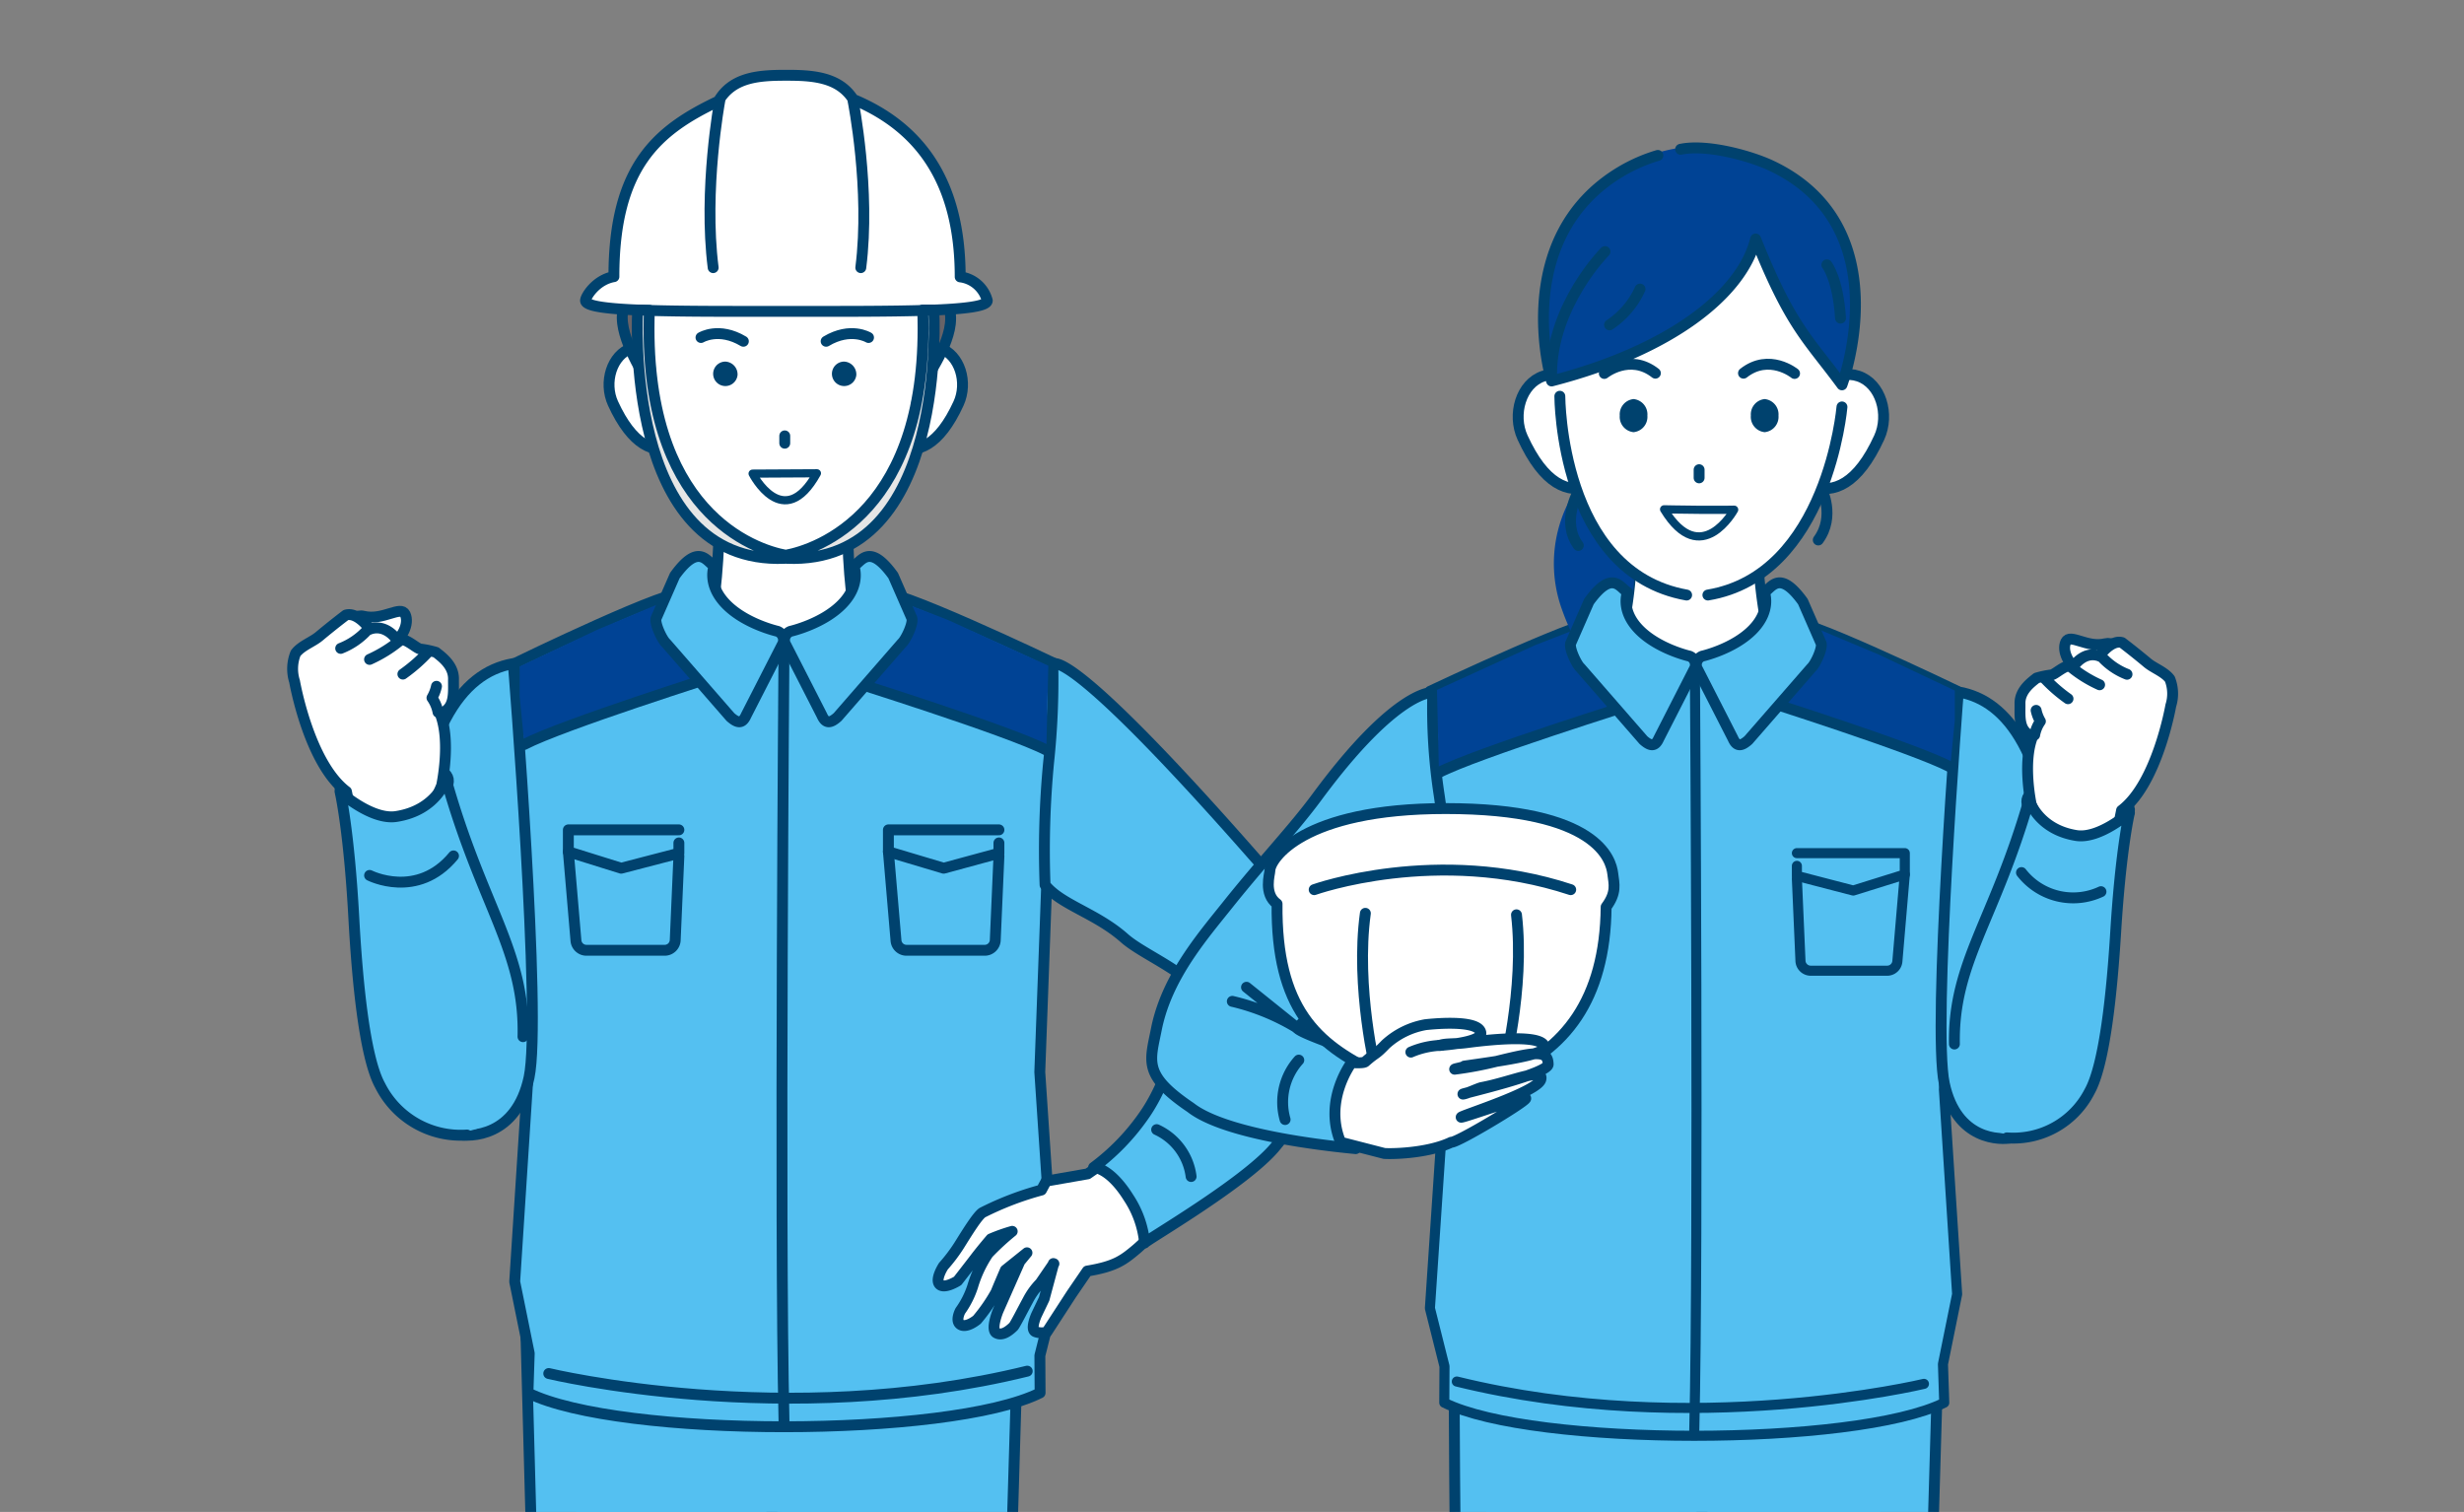 <svg xmlns="http://www.w3.org/2000/svg" xmlns:xlink="http://www.w3.org/1999/xlink" width="383" height="235" viewBox="0 0 383 235">
  <rect x="0" y="0" width="383" height="235" fill="#808080" stroke="none"/>
  <defs>
    <clipPath id="clip-path">
      <rect id="Rectangle_12794" data-name="Rectangle 12794" width="383" height="235" transform="translate(582.505 106.198)" fill="#fff" stroke="#707070" stroke-width="1"/>
    </clipPath>
  </defs>
  <g id="illust" transform="translate(-582.505 -106.198)" clip-path="url(#clip-path)">
    <g id="Group_2744" data-name="Group 2744" transform="translate(627.263 117.133)">
      <path id="Path_7121" data-name="Path 7121" d="M16.5,187.918s2.636,10.451,21.151,2.512l5.31-4.833s-.355,21.083-20.172,15.29c-.006,0-7.024-1.953-7.253-6.946a22.1,22.1,0,0,1,.965-6.022" transform="translate(16.005 191.278)" fill="#00426e" stroke="rgba(0,0,0,0)" stroke-width="2.25"/>
      <path id="Path_7122" data-name="Path 7122" d="M16.5,187.918s2.636,10.451,21.151,2.512l5.31-4.833s-.355,21.083-20.172,15.29c-.006,0-7.024-1.953-7.253-6.946A22.1,22.1,0,0,1,16.5,187.918Z" transform="translate(16.005 191.278)" fill="none" stroke="#00426e" stroke-linecap="round" stroke-linejoin="round" stroke-width="1.55"/>
      <path id="Path_7123" data-name="Path 7123" d="M35.319,179.653l-.25,7.676s-2.394,4.2-5.56,3.905l-.382-6.472s5.156-1.556,6.191-5.109" transform="translate(30.019 185.152)" fill="#00426e" stroke="rgba(0,0,0,0)" stroke-width="2.25"/>
      <path id="Path_7124" data-name="Path 7124" d="M35.319,179.653l-.25,7.676s-2.394,4.2-5.56,3.905l-.382-6.472S34.284,183.207,35.319,179.653Z" transform="translate(30.019 185.152)" fill="none" stroke="#00426e" stroke-linecap="round" stroke-linejoin="round" stroke-width="1.55"/>
      <path id="Path_7125" data-name="Path 7125" d="M19.936,190.43a33.659,33.659,0,0,0,6.256-5.864c2.514-3.241,3.614-5.29,3.807-8.65,0,0-.747,9.079,10.85,6.21,3.659-.906,7-5.921,7.03-5.925.967,2.213,2.187,5.974,1.415,9.684a8.206,8.206,0,0,1-4.343,4.043s-4.534,23.681-20.59,18.693c-4.071-1.265-7.55-3.127-8.7-5.3,0,0-1.856-6.423,4.272-12.886" transform="translate(15.871 181.3)" fill="#4b545c" stroke="rgba(0,0,0,0)" stroke-width="2.25"/>
      <path id="Path_7126" data-name="Path 7126" d="M19.936,190.43a33.659,33.659,0,0,0,6.256-5.864c2.514-3.241,3.614-5.29,3.807-8.65,0,0-.747,9.079,10.85,6.21,3.659-.906,7-5.921,7.03-5.925.967,2.213,2.187,5.974,1.415,9.684a8.206,8.206,0,0,1-4.343,4.043s-4.534,23.681-20.59,18.693c-4.071-1.265-7.55-3.127-8.7-5.3C15.664,203.316,13.808,196.893,19.936,190.43Z" transform="translate(15.871 181.3)" fill="none" stroke="#00426e" stroke-linecap="round" stroke-linejoin="round" stroke-width="1.692"/>
      <path id="Path_7127" data-name="Path 7127" d="M34.615,187.566c-4.4-5.607-14.044-5.136-14.044-5.136l1.972-3.012s10.273-.195,14.474,5.093" transform="translate(21.2 184.909)" fill="none" stroke="#00426e" stroke-linecap="round" stroke-linejoin="round" stroke-width="1.55"/>
      <path id="Path_7128" data-name="Path 7128" d="M76.921,188.208s-1.385,8.031-19.949,1.4l-12.764-5.225S53.575,203.85,71.156,199.7c0,0,6.622-2.51,6.634-7.219a11.2,11.2,0,0,0-.869-4.268" transform="translate(45.561 190.025)" fill="#00426e" stroke="rgba(0,0,0,0)" stroke-width="2.25"/>
      <path id="Path_7129" data-name="Path 7129" d="M76.921,188.208s-1.385,8.031-19.949,1.4l-12.764-5.225S53.575,203.85,71.156,199.7c0,0,6.622-2.51,6.634-7.219A11.2,11.2,0,0,0,76.921,188.208Z" transform="translate(45.561 190.025)" fill="none" stroke="#00426e" stroke-linecap="round" stroke-linejoin="round" stroke-width="1.692"/>
      <path id="Path_7130" data-name="Path 7130" d="M40.7,179.83l.664,7.257S43.9,190.929,47,190.51l.1-6.106s-5.229-1.279-6.4-4.575" transform="translate(41.946 185.334)" fill="#00426e" stroke="rgba(0,0,0,0)" stroke-width="2.25"/>
      <path id="Path_7131" data-name="Path 7131" d="M40.7,179.83l.664,7.257S43.9,190.929,47,190.51l.1-6.106S41.872,183.126,40.7,179.83Z" transform="translate(41.946 185.334)" fill="none" stroke="#00426e" stroke-linecap="round" stroke-linejoin="round" stroke-width="1.692"/>
      <path id="Path_7132" data-name="Path 7132" d="M79.976,193.154s-2.5-3.738-10.464-5.586c-2.331-.54-3.476-2.42-5.054-4.812-2.461-3.734-2.965-3.807-3.292-6.886,0,0-.4,6.486-11.942,4.311a25.663,25.663,0,0,1-7.706-3.409,19.047,19.047,0,0,0-.355,10.143s.678,3.261,5.95,4.427c0,0,13.146,19.288,27.383,13.826,7.373-2.829,8.569-5.026,5.481-12.013" transform="translate(41.889 181.253)" fill="#4b545c" stroke="rgba(0,0,0,0)" stroke-width="2.25"/>
      <path id="Path_7133" data-name="Path 7133" d="M79.976,193.154s-2.5-3.738-10.464-5.586c-2.331-.54-3.476-2.42-5.054-4.812-2.461-3.734-2.965-3.807-3.292-6.886,0,0-.4,6.486-11.942,4.311a25.663,25.663,0,0,1-7.706-3.409,19.047,19.047,0,0,0-.355,10.143s.678,3.261,5.95,4.427c0,0,13.146,19.288,27.383,13.826C81.869,202.339,83.065,200.141,79.976,193.154Z" transform="translate(41.889 181.253)" fill="none" stroke="#00426e" stroke-linecap="round" stroke-linejoin="round" stroke-width="1.692"/>
      <path id="Path_7134" data-name="Path 7134" d="M50.593,189.4a13.473,13.473,0,0,1,12.781-5.986l-3.923-2.961s-8.08-2.171-12.852,5.089" transform="translate(48.025 185.66)" fill="none" stroke="#00426e" stroke-linecap="round" stroke-linejoin="round" stroke-width="1.692"/>
      <path id="Path_7135" data-name="Path 7135" d="M18.139,93.859c.416,15.977,1.352,50.445,2.418,85.333.558,18.347.1,40.468-.065,53.787-.215,17.679-.3,30.331-.3,30.331,0,.3,15.642,9.146,31.639.514,0,0-.642-23.9,1-73.293.447-13.392,2.9-33.8,3.5-43.969,1.371-22.954,1.194-42.233.719-52.7Z" transform="translate(18.694 96.732)" fill="#54c0f1" stroke="rgba(0,0,0,0)" stroke-width="2.25"/>
      <path id="Path_7136" data-name="Path 7136" d="M18.139,93.859c.416,15.977,1.352,50.445,2.418,85.333.558,18.347.1,40.468-.065,53.787-.215,17.679-.3,30.331-.3,30.331,0,.3,15.642,9.146,31.639.514,0,0-.642-23.9,1-73.293.447-13.392,2.9-33.8,3.5-43.969,1.371-22.954,1.194-42.233.719-52.7Z" transform="translate(18.694 96.732)" fill="none" stroke="#00426e" stroke-linecap="round" stroke-linejoin="round" stroke-width="1.692"/>
      <path id="Path_7137" data-name="Path 7137" d="M37,93.859c-.313,10.186-.252,28.784,1.1,51.5.605,10.165,1.8,31.781,2.244,45.173,1.647,49.389,2.561,75,2.561,75,16,9,27.251-1.671,27.257-1.976,0,0,2.254-35.14,3.072-77.853.668-34.941,1.911-74.335,2.479-91.842Z" transform="translate(37.968 96.732)" fill="#54c0f1" stroke="rgba(0,0,0,0)" stroke-width="2.25"/>
      <path id="Path_7138" data-name="Path 7138" d="M37,93.859c-.313,10.186-.252,28.784,1.1,51.5.605,10.165,1.8,31.781,2.244,45.173,1.647,49.389,2.561,75,2.561,75,16,9,27.251-1.671,27.257-1.976,0,0,2.254-35.14,3.072-77.853.668-34.941,1.911-74.335,2.479-91.842Z" transform="translate(37.968 96.732)" fill="none" stroke="#00426e" stroke-linecap="round" stroke-linejoin="round" stroke-width="1.692"/>
      <rect id="Rectangle_12732" data-name="Rectangle 12732" width="58.039" height="30.955" transform="translate(44.771 196.715)" fill="#54c0f1" stroke="rgba(0,0,0,0)" stroke-width="2.25"/>
      <path id="Path_7139" data-name="Path 7139" d="M31.375,62.219C35.633,49.428,34.654,31,34.654,31H54.879s-1.488,17.548,3.064,31.223Z" transform="translate(32.335 31.945)" fill="#fff" stroke="rgba(0,0,0,0)" stroke-width="2.25"/>
      <path id="Path_7140" data-name="Path 7140" d="M31.375,62.219C35.633,49.428,34.654,31,34.654,31H54.879s-1.488,17.548,3.064,31.223Z" transform="translate(32.335 31.945)" fill="none" stroke="#00426e" stroke-linecap="round" stroke-linejoin="round" stroke-width="1.692"/>
      <path id="Path_7141" data-name="Path 7141" d="M19.463,114.5l-2.1-63.509s25.474-12.411,26.52-10.817c5.651,8.62,26.193,8.707,30.221-.041.8-1.732,27.208,10.894,27.208,10.894L98.975,114.5l2.333,34.821-2.321,9.243.035,5.8c-14.125,7.022-65.483,7.022-79.606,0l.2-6.147-2.26-11.134Z" transform="translate(17.89 41.193)" fill="#54c0f1" stroke="rgba(0,0,0,0)" stroke-width="2.25"/>
      <path id="Path_7142" data-name="Path 7142" d="M19.463,114.5l-2.1-63.509s25.474-12.411,26.52-10.817c5.651,8.62,26.193,8.707,30.221-.041.8-1.732,27.208,10.894,27.208,10.894L98.975,114.5l2.333,34.821-2.321,9.243.035,5.8c-14.125,7.022-65.483,7.022-79.606,0l.2-6.147-2.26-11.134Z" transform="translate(17.89 41.193)" fill="none" stroke="#00426e" stroke-linecap="round" stroke-linejoin="round" stroke-width="1.692"/>
      <path id="Path_7143" data-name="Path 7143" d="M19.964,99.936s36.827,8.873,74.377-.37" transform="translate(20.575 102.614)" fill="none" stroke="#00426e" stroke-linecap="round" stroke-linejoin="round" stroke-width="1.692"/>
      <path id="Path_7144" data-name="Path 7144" d="M38.136,164.688c-.723-30.254,0-120.695,0-120.695" transform="translate(38.972 45.34)" fill="none" stroke="#00426e" stroke-linecap="round" stroke-linejoin="round" stroke-width="1.692"/>
      <path id="Path_7145" data-name="Path 7145" d="M38.645,58.134H21.464v3.4l8.21,2.563,8.971-2.331v-1.6" transform="translate(22.121 59.914)" fill="none" stroke="#00426e" stroke-linecap="round" stroke-linejoin="round" stroke-width="1.692"/>
      <path id="Path_7146" data-name="Path 7146" d="M38.645,60.5l-.571,13.083a1.642,1.642,0,0,1-1.639,1.545H24.282a1.641,1.641,0,0,1-1.637-1.513L21.464,59.807" transform="translate(22.121 61.638)" fill="none" stroke="#00426e" stroke-linecap="round" stroke-linejoin="round" stroke-width="1.692"/>
      <path id="Path_7147" data-name="Path 7147" d="M63.144,58.134H45.963v3.4l8.591,2.563,8.589-2.331v-1.6" transform="translate(47.37 59.914)" fill="none" stroke="#00426e" stroke-linecap="round" stroke-linejoin="round" stroke-width="1.692"/>
      <path id="Path_7148" data-name="Path 7148" d="M63.144,60.5l-.571,13.083a1.642,1.642,0,0,1-1.639,1.545H48.781a1.641,1.641,0,0,1-1.637-1.513L45.963,59.807" transform="translate(47.37 61.638)" fill="none" stroke="#00426e" stroke-linecap="round" stroke-linejoin="round" stroke-width="1.692"/>
      <path id="Path_7149" data-name="Path 7149" d="M26.408,45.408c-8.368,1.427-14.226,10.667-16.233,32.164-2.232,23.918-4.614,38.232,7.538,41,1.949.443,9.146.453,11.146-8.839s-2.451-64.32-2.451-64.32" transform="translate(8.62 46.798)" fill="#54c0f1" stroke="rgba(0,0,0,0)" stroke-width="2.25"/>
      <path id="Path_7150" data-name="Path 7150" d="M26.408,45.408c-8.368,1.427-14.226,10.667-16.233,32.164-2.232,23.918-4.614,38.232,7.538,41,1.949.443,9.146.453,11.146-8.839S26.408,45.408,26.408,45.408Z" transform="translate(8.62 46.798)" fill="none" stroke="#00426e" stroke-linecap="round" stroke-linejoin="round" stroke-width="1.692"/>
      <path id="Path_7151" data-name="Path 7151" d="M20.809,55.49c.315,1.687-2.741,6.147-7.393,7.016s-9.093-3.525-9.408-5.213S7.58,54.2,12.232,53.336s8.263.469,8.577,2.154" transform="translate(4.112 54.687)" fill="#a8c4cb" stroke="rgba(0,0,0,0)" stroke-width="2.25"/>
      <path id="Path_7152" data-name="Path 7152" d="M20.809,55.49c.315,1.687-2.741,6.147-7.393,7.016s-9.093-3.525-9.408-5.213S7.58,54.2,12.232,53.336,20.495,53.8,20.809,55.49Z" transform="translate(4.112 54.687)" fill="none" stroke="#00426e" stroke-linecap="round" stroke-linejoin="round" stroke-width="1.692"/>
      <path id="Path_7153" data-name="Path 7153" d="M11.525,46.757c-2.059.991-6.593,1.4-7.282-.039s1.082-5.087,3.3-4.545c3.007.733,5.771-1.744,6.457-.309s-.418,3.9-2.477,4.892" transform="translate(4.218 42.675)" fill="#fff" stroke="rgba(0,0,0,0)" stroke-width="2.25"/>
      <path id="Path_7154" data-name="Path 7154" d="M11.525,46.757c-2.059.991-6.593,1.4-7.282-.039s1.082-5.087,3.3-4.545c3.007.733,5.771-1.744,6.457-.309S13.584,45.768,11.525,46.757Z" transform="translate(4.218 42.675)" fill="none" stroke="#00426e" stroke-linecap="round" stroke-linejoin="round" stroke-width="1.692"/>
      <path id="Path_7155" data-name="Path 7155" d="M25.338,51.68c.035-2.156-1.9-3.5-2.713-4.157a14.848,14.848,0,0,0-2.343-.5c-.735-.028-2.226-1.793-3.889-1.635,0,0-1.62-2.333-4.047-1.47,0,0-1.935-2.737-3.74-2.191,0,0-1.943,1.466-4.155,3.316C3.407,45.92,1.675,46.5.788,47.682A6.469,6.469,0,0,0,.631,52.04S2.849,64.743,8.7,69.155l1.265,4.573s.8.493,6.177-.327S22.7,69.738,22.7,69.738l.39-1.494s1.9-6.839.169-11.182c2.414-.845,2.043-3.3,2.075-5.381" transform="translate(0.378 42.934)" fill="#fff" stroke="rgba(0,0,0,0)" stroke-width="2.25"/>
      <path id="Path_7156" data-name="Path 7156" d="M11.725,47.148a6.145,6.145,0,0,1-.7,1.793,5.726,5.726,0,0,1,.942,2.23" transform="translate(11.363 48.591)" fill="none" stroke="#00426e" stroke-linecap="round" stroke-linejoin="round" stroke-width="1.692"/>
      <path id="Path_7157" data-name="Path 7157" d="M22.727,70.01l.768-1.767S25,61.407,23.271,57.061c2.414-.843,2.043-3.3,2.075-5.381.035-2.157-1.9-3.5-2.713-4.155a14.61,14.61,0,0,0-2.343-.5c-.733-.03-2.226-1.8-3.889-1.637,0,0-1.62-2.333-4.047-1.468,0,0-1.935-2.739-3.738-2.191,0,0-1.945,1.466-4.157,3.314C3.416,45.919,1.684,46.5.8,47.682A6.485,6.485,0,0,0,.64,52.039s2.217,12.7,8.066,17.118l.648,3.221" transform="translate(0.388 42.934)" fill="none" stroke="#00426e" stroke-linecap="round" stroke-linejoin="round" stroke-width="1.692"/>
      <path id="Path_7158" data-name="Path 7158" d="M12.716,44.526A25.152,25.152,0,0,1,8.8,47.948" transform="translate(9.068 45.889)" fill="none" stroke="#00426e" stroke-linecap="round" stroke-linejoin="round" stroke-width="1.692"/>
      <path id="Path_7159" data-name="Path 7159" d="M11.311,43.505a20.855,20.855,0,0,1-5.064,3.214" transform="translate(6.438 44.837)" fill="none" stroke="#00426e" stroke-linecap="round" stroke-linejoin="round" stroke-width="1.692"/>
      <path id="Path_7160" data-name="Path 7160" d="M8.2,42.829A10.961,10.961,0,0,1,4.038,45.7" transform="translate(4.162 44.141)" fill="none" stroke="#00426e" stroke-linecap="round" stroke-linejoin="round" stroke-width="1.692"/>
      <path id="Path_7161" data-name="Path 7161" d="M32.147,95.762C32.47,82.465,25.689,71.6,20.5,54.636c0,0-.727,4.392-7.093,4.859-7,.516-9.231-3.318-9.231-3.318s.686,6.346,1.549,15.686c.814,8.813,1.428,23.4,4.065,28.327,0,0,3.308,11.55,14.872,8.129,4.053-1.2,7.357-7.117,7.489-12.557" transform="translate(4.299 56.309)" fill="#54c0f1" stroke="rgba(0,0,0,0)" stroke-width="2.25"/>
      <path id="Path_7162" data-name="Path 7162" d="M6.249,63.16s7.426,3.789,13.047-3.032" transform="translate(6.44 61.969)" fill="none" stroke="#00426e" stroke-linecap="round" stroke-linejoin="round" stroke-width="1.692"/>
      <path id="Path_7163" data-name="Path 7163" d="M32.417,94.274c.323-13.3-6.392-20.184-11.962-40.017,0,0-1.454,4.835-7.761,5.8C8.872,60.643,4,56.269,4,56.269s1.375,5.907,2.118,19.508c.522,9.544,1.635,21.644,4.09,26.085a14.006,14.006,0,0,0,13.5,7.7" transform="translate(4.119 55.918)" fill="none" stroke="#00426e" stroke-linecap="round" stroke-linejoin="round" stroke-width="1.692"/>
      <path id="Path_7164" data-name="Path 7164" d="M34.336,26.482c1.127,3.389,3.495,9.269.372,10.309s-6.5-.26-9.509-6.821c-1.488-3.243-.219-7.554,2.906-8.6s5.1,1.72,6.232,5.107" transform="translate(25.329 21.8)" fill="#fff" stroke="rgba(0,0,0,0)" stroke-width="2.25"/>
      <path id="Path_7165" data-name="Path 7165" d="M34.336,26.482c1.127,3.389,3.495,9.269.372,10.309s-6.5-.26-9.509-6.821c-1.488-3.243-.219-7.554,2.906-8.6S33.207,23.1,34.336,26.482Z" transform="translate(25.329 21.8)" fill="none" stroke="#00426e" stroke-linecap="round" stroke-linejoin="round" stroke-width="1.692"/>
      <path id="Path_7166" data-name="Path 7166" d="M47.81,26.482c-1.127,3.389-3.495,9.269-.372,10.309s6.5-.26,9.509-6.821c1.488-3.243.217-7.554-2.906-8.6s-5.1,1.72-6.232,5.107" transform="translate(47.29 21.8)" fill="#fff" stroke="rgba(0,0,0,0)" stroke-width="2.25"/>
      <path id="Path_7167" data-name="Path 7167" d="M47.81,26.482c-1.127,3.389-3.495,9.269-.372,10.309s6.5-.26,9.509-6.821c1.488-3.243.217-7.554-2.906-8.6S48.937,23.1,47.81,26.482Z" transform="translate(47.29 21.8)" fill="none" stroke="#00426e" stroke-linecap="round" stroke-linejoin="round" stroke-width="1.692"/>
      <path id="Path_7168" data-name="Path 7168" d="M69.744,32.239C69.438,50.85,65.443,70.8,48.705,70.8c-17.812,0-21.037-22.524-21.037-38.561S37.655,4.9,49.274,4.9s20.735,11.3,20.471,27.336" transform="translate(28.515 5.054)" fill="#fff" stroke="rgba(0,0,0,0)" stroke-width="2.25"/>
      <path id="Path_7169" data-name="Path 7169" d="M47.652,49.325c-17.865-1.229-19.561-23.9-19.561-23.9" transform="translate(28.951 26.202)" fill="none" stroke="#00426e" stroke-linecap="round" stroke-linejoin="round" stroke-width="1.692"/>
      <path id="Path_7170" data-name="Path 7170" d="M57.939,25.307S56.527,48.216,38.662,49.444" transform="translate(39.845 26.082)" fill="none" stroke="#00426e" stroke-linecap="round" stroke-linejoin="round" stroke-width="1.692"/>
      <path id="Path_7171" data-name="Path 7171" d="M45.433,24.36a1.9,1.9,0,1,1-1.9-2.067,1.988,1.988,0,0,1,1.9,2.067" transform="translate(42.916 22.975)" fill="#00426e" stroke="rgba(0,0,0,0)" stroke-width="2.25"/>
      <path id="Path_7172" data-name="Path 7172" d="M36.341,24.36a1.9,1.9,0,1,1-1.9-2.067,1.988,1.988,0,0,1,1.9,2.067" transform="translate(33.546 22.975)" fill="#00426e" stroke="rgba(0,0,0,0)" stroke-width="2.25"/>
      <line id="Line_288" data-name="Line 288" y2="1.141" transform="translate(77.223 56.811)" fill="none" stroke="#00426e" stroke-linecap="round" stroke-linejoin="round" stroke-width="1.692"/>
      <path id="Path_7173" data-name="Path 7173" d="M31.617,20.757s2.774-1.7,6.589.585" transform="translate(32.585 20.767)" fill="none" stroke="#00426e" stroke-linecap="round" stroke-linejoin="round" stroke-width="1.692"/>
      <path id="Path_7174" data-name="Path 7174" d="M47.788,20.757s-2.776-1.7-6.591.585" transform="translate(42.458 20.767)" fill="none" stroke="#00426e" stroke-linecap="round" stroke-linejoin="round" stroke-width="1.692"/>
      <path id="Path_7175" data-name="Path 7175" d="M45.567,30.841c-5.221,9.409-10,.053-10,.053Z" transform="translate(36.657 31.785)" fill="#fff" stroke="rgba(0,0,0,0)" stroke-width="2.25"/>
      <path id="Path_7176" data-name="Path 7176" d="M45.567,30.841c-5.221,9.409-10,.053-10,.053Z" transform="translate(36.657 31.785)" fill="none" stroke="#00426e" stroke-linecap="round" stroke-linejoin="round" stroke-width="1.269"/>
      <path id="Path_7177" data-name="Path 7177" d="M49.477,20.746c0,2.268-1.09,11.349-1.09,11.349s4.181-5.468,4.7-9.8c.27-2.254-.512-5.657-1.614-5.657s-2,1.84-2,4.108" transform="translate(49.868 17.147)" fill="#686367" stroke="rgba(0,0,0,0)" stroke-width="2.25"/>
      <path id="Path_7178" data-name="Path 7178" d="M49.477,20.746c0,2.268-1.09,11.349-1.09,11.349s4.181-5.468,4.7-9.8c.27-2.254-.512-5.657-1.614-5.657S49.477,18.478,49.477,20.746Z" transform="translate(49.868 17.147)" fill="none" stroke="#00426e" stroke-linecap="round" stroke-linejoin="round" stroke-width="1.692"/>
      <path id="Path_7179" data-name="Path 7179" d="M29.252,20.666c0,2.268.983,11.67.983,11.67s-4.073-5.789-4.593-10.12c-.268-2.254.512-5.657,1.614-5.657s2,1.84,2,4.108" transform="translate(26.372 17.065)" fill="#686367" stroke="rgba(0,0,0,0)" stroke-width="2.25"/>
      <path id="Path_7180" data-name="Path 7180" d="M29.252,20.666c0,2.268.983,11.67.983,11.67s-4.073-5.789-4.593-10.12c-.268-2.254.512-5.657,1.614-5.657S29.252,18.4,29.252,20.666Z" transform="translate(26.372 17.065)" fill="none" stroke="#00426e" stroke-linecap="round" stroke-linejoin="round" stroke-width="1.692"/>
      <path id="Path_7181" data-name="Path 7181" d="M81.015,31.711c0-15.244-6.632-23.43-16.643-27.6C62.146.61,57.986.376,54,.376c-4.155,0-8.356.217-10.559,4.019-9.457,4.478-16.253,10.09-16.253,27.28-2.8.483-4.408,3.113-4.408,3.716,0,1.785,13.979,1.683,31.221,1.683s31.221.1,31.221-1.683a4.976,4.976,0,0,0-4.207-3.68" transform="translate(23.478 0.388)" fill="#fff" stroke="rgba(0,0,0,0)" stroke-width="2.25"/>
      <path id="Path_7182" data-name="Path 7182" d="M81.015,31.711c0-15.244-6.632-23.43-16.643-27.6C62.146.61,57.986.376,54,.376c-4.155,0-8.356.217-10.559,4.019-9.457,4.478-16.253,10.09-16.253,27.28-2.8.483-4.408,3.113-4.408,3.716,0,1.785,13.979,1.683,31.221,1.683s31.221.1,31.221-1.683A4.976,4.976,0,0,0,81.015,31.711Z" transform="translate(23.478 0.388)" fill="none" stroke="#00426e" stroke-linecap="round" stroke-linejoin="round" stroke-width="1.692"/>
      <path id="Path_7183" data-name="Path 7183" d="M33.817,2.355S31.254,16.121,32.8,28.237" transform="translate(33.295 2.427)" fill="none" stroke="#00426e" stroke-linecap="round" stroke-linejoin="round" stroke-width="1.692"/>
      <path id="Path_7184" data-name="Path 7184" d="M43.263,2.355S46,16.121,44.455,28.237" transform="translate(44.587 2.427)" fill="none" stroke="#00426e" stroke-linecap="round" stroke-linejoin="round" stroke-width="1.692"/>
      <path id="Path_7185" data-name="Path 7185" d="M72.832,18.343H71.11C72.266,49.772,54.561,55.6,49.82,56.461c-4.743-.861-22.349-6.646-21.2-38.075L26.8,18.343s-2.451,39.681,22.858,38.6l.156-.039.154.039c25.309,1.076,22.858-38.6,22.858-38.6" transform="translate(27.559 18.905)" fill="#e5e6e6" stroke="rgba(0,0,0,0)" stroke-width="2.25"/>
      <path id="Path_7186" data-name="Path 7186" d="M72.832,18.343H71.11C72.266,49.772,54.561,55.6,49.82,56.461c-4.743-.861-22.349-6.646-21.2-38.075L26.8,18.343s-2.451,39.681,22.858,38.6l.156-.039.154.039C75.283,58.024,72.832,18.343,72.832,18.343Z" transform="translate(27.559 18.905)" fill="none" stroke="#00426e" stroke-linecap="round" stroke-linejoin="round" stroke-width="1.692"/>
      <path id="Path_7187" data-name="Path 7187" d="M81.168,83.045l-3.259-.25-4.888,3.389-6.449,1.129L65.829,88.7a47.469,47.469,0,0,0-9.191,3.521c-.78.534-2.325,3.036-3.6,5.079a25.064,25.064,0,0,1-2.443,3.229s-1.348,2.057-.6,2.831,2.808-.536,2.808-.536,1.718-2.2,2.772-3.582,2.4-2.946,2.4-2.946a27.679,27.679,0,0,1,3.308-1.172,39.6,39.6,0,0,0-3.738,3.444,18.6,18.6,0,0,0-2.41,5.121,13.788,13.788,0,0,1-1.923,3.8s-.861,1.606.081,2.146,2.514-.77,2.514-.77a26.458,26.458,0,0,0,2.955-4.262c.567-1.389,1.462-3.458,1.462-3.458l3.353-2.689L62.47,99.8l-3.377,7.647s-1.216,2.926-.274,3.464,2.045-.4,2.652-.983c.248-.236,1.559-2.831,2.246-4.082a10.967,10.967,0,0,1,1.925-2.668l2.081-3.036c.152.049-.152-.043,0,0l-1.476,5.479L65.063,108.1s-1.04,2.268-.167,2.624a2.8,2.8,0,0,0,1.773.047l3.828-5.893,2.451-3.584c4.345-.725,5.582-1.665,7.645-3.4a32.731,32.731,0,0,0,7.1-8.7Z" transform="translate(51.295 85.329)" fill="#fff" stroke="rgba(0,0,0,0)" stroke-width="2.25"/>
      <path id="Path_7188" data-name="Path 7188" d="M81.168,83.045l-3.259-.25-4.888,3.389-6.449,1.129L65.829,88.7a47.469,47.469,0,0,0-9.191,3.521c-.78.534-2.325,3.036-3.6,5.079a25.064,25.064,0,0,1-2.443,3.229s-1.348,2.057-.6,2.831,2.808-.536,2.808-.536,1.718-2.2,2.772-3.582,2.4-2.946,2.4-2.946a27.679,27.679,0,0,1,3.308-1.172,39.6,39.6,0,0,0-3.738,3.444,18.6,18.6,0,0,0-2.41,5.121,13.788,13.788,0,0,1-1.923,3.8s-.861,1.606.081,2.146,2.514-.77,2.514-.77a26.458,26.458,0,0,0,2.955-4.262c.567-1.389,1.462-3.458,1.462-3.458l3.353-2.689L62.47,99.8l-3.377,7.647s-1.216,2.926-.274,3.464,2.045-.4,2.652-.983c.248-.236,1.559-2.831,2.246-4.082a10.967,10.967,0,0,1,1.925-2.668l2.081-3.036c.152.049-.152-.043,0,0l-1.476,5.479L65.063,108.1s-1.04,2.268-.167,2.624a2.8,2.8,0,0,0,1.773.047l3.828-5.893,2.451-3.584c4.345-.725,5.582-1.665,7.645-3.4a32.731,32.731,0,0,0,7.1-8.7Z" transform="translate(51.295 85.329)" fill="none" stroke="#00426e" stroke-linecap="round" stroke-linejoin="round" stroke-width="1.692"/>
      <path id="Path_7189" data-name="Path 7189" d="M104.189,95.438c-1.876-7.633-9.544-15.292-13.625-19.942C61.078,41.92,59.215,45.52,59.215,45.52a120.615,120.615,0,0,1-.656,15.227,143.444,143.444,0,0,0-.552,19.059c2.471,3.1,7.932,4.384,12.33,8.279,2.54,2.248,8,4.467,11.219,7.747-.205.824-1.953,5.844-2.246,6.614-1.984,5.227-3.3,9.564-6.149,13.507a34.661,34.661,0,0,1-7.607,7.763s2.463-.049,5.436,4.713a15.369,15.369,0,0,1,2.49,7.034c.122-.37,15.254-9.113,20.117-14.718a61.077,61.077,0,0,0,8.791-13.95c2.228-5.174,2.965-6.622,1.8-11.357" transform="translate(59.678 46.798)" fill="#54c0f1" stroke="rgba(0,0,0,0)" stroke-width="2.25"/>
      <path id="Path_7190" data-name="Path 7190" d="M104.189,95.438c-1.876-7.633-9.544-15.292-13.625-19.942C61.078,41.92,59.215,45.52,59.215,45.52a120.615,120.615,0,0,1-.656,15.227,143.444,143.444,0,0,0-.552,19.059c2.471,3.1,7.932,4.384,12.33,8.279,2.54,2.248,8,4.467,11.219,7.747-.205.824-1.953,5.844-2.246,6.614-1.984,5.227-3.3,9.564-6.149,13.507a34.661,34.661,0,0,1-7.607,7.763s2.463-.049,5.436,4.713a15.369,15.369,0,0,1,2.49,7.034c.122-.37,15.254-9.113,20.117-14.718a61.077,61.077,0,0,0,8.791-13.95C104.616,101.621,105.353,100.173,104.189,95.438Z" transform="translate(59.678 46.798)" fill="none" stroke="#00426e" stroke-linecap="round" stroke-linejoin="round" stroke-width="1.692"/>
      <path id="Path_7191" data-name="Path 7191" d="M79.471,67.13c-5.791,0-9.918,6.316-9.918,6.316a10.469,10.469,0,0,1,9.083-2.138" transform="translate(71.682 69.185)" fill="none" stroke="#00426e" stroke-linecap="round" stroke-linejoin="round" stroke-width="1.692"/>
      <path id="Path_7192" data-name="Path 7192" d="M66.5,81.081a9.292,9.292,0,0,1,5.355,7.284" transform="translate(68.531 83.563)" fill="none" stroke="#00426e" stroke-linecap="round" stroke-linejoin="round" stroke-width="1.692"/>
      <path id="Path_7193" data-name="Path 7193" d="M39.847,40.737,43.3,44.569l6.1,7.578L18.438,62.477l-.7-7.15V50.661L29.85,44.938Z" transform="translate(18.282 41.984)" fill="#004395" stroke="rgba(0,0,0,0)" stroke-width="2.25"/>
      <path id="Path_7194" data-name="Path 7194" d="M48.878,46.21s-25,7.9-30.794,10.946" transform="translate(18.637 47.625)" fill="none" stroke="#00426e" stroke-linecap="round" stroke-linejoin="round" stroke-width="1.692"/>
      <path id="Path_7195" data-name="Path 7195" d="M50.837,40.564l-2.15,4.662-6.1,7.58L74.006,63.361l.3-12.631-15.55-7.089Z" transform="translate(43.885 41.806)" fill="#004395" stroke="rgba(0,0,0,0)" stroke-width="2.25"/>
      <path id="Path_7196" data-name="Path 7196" d="M42.389,46.532s26.1,8.154,31.891,11.2" transform="translate(43.686 47.957)" fill="none" stroke="#00426e" stroke-linecap="round" stroke-linejoin="round" stroke-width="1.692"/>
      <path id="Path_7197" data-name="Path 7197" d="M31.1,40.189l-2.9,6.616c-.264.8.918,3.328,1.553,3.893l9.986,11.459c1.107.985,1.86,1.09,2.449-.254L47.77,50.986a1.455,1.455,0,0,0-.439-2.014,1.591,1.591,0,0,0-.262-.134s-5.007-1.121-8.021-4.224-1.83-5.923-1.83-5.923c-1.2-.707-2.392-3.661-6.118,1.5" transform="translate(29.031 38.347)" fill="#54c0f1" stroke="rgba(0,0,0,0)" stroke-width="2.25"/>
      <path id="Path_7198" data-name="Path 7198" d="M31.1,40.189l-2.9,6.616c-.264.8.918,3.328,1.553,3.893l9.986,11.459c1.107.985,1.86,1.09,2.449-.254L47.77,50.986a1.455,1.455,0,0,0-.439-2.014,1.59,1.59,0,0,0-.262-.134s-5.007-1.121-8.021-4.224-1.83-5.923-1.83-5.923C36.021,37.984,34.831,35.029,31.1,40.189Z" transform="translate(29.031 38.347)" fill="none" stroke="#00426e" stroke-linecap="round" stroke-linejoin="round" stroke-width="1.692"/>
      <path id="Path_7199" data-name="Path 7199" d="M54.907,40.189,57.8,46.8c.264.8-.918,3.328-1.553,3.893L46.265,62.156c-1.1.985-1.858,1.09-2.447-.254L38.242,50.988a1.461,1.461,0,0,1,.441-2.016,1.377,1.377,0,0,1,.262-.132s5.005-1.123,8.021-4.224,1.819-5.925,1.819-5.925c1.2-.707,2.392-3.661,6.12,1.5" transform="translate(39.175 38.347)" fill="#54c0f1" stroke="rgba(0,0,0,0)" stroke-width="2.25"/>
      <path id="Path_7200" data-name="Path 7200" d="M54.907,40.189,57.8,46.8c.264.8-.918,3.328-1.553,3.893L46.265,62.156c-1.1.985-1.858,1.09-2.447-.254L38.242,50.988a1.461,1.461,0,0,1,.441-2.016,1.376,1.376,0,0,1,.262-.132s5.005-1.123,8.021-4.224,1.819-5.925,1.819-5.925C49.989,37.984,51.179,35.029,54.907,40.189Z" transform="translate(39.175 38.347)" fill="none" stroke="#00426e" stroke-linecap="round" stroke-linejoin="round" stroke-width="1.692"/>
      <rect id="Rectangle_12733" data-name="Rectangle 12733" width="165.179" height="393.872" transform="translate(0 0)" fill="none" stroke="rgba(0,0,0,0)" stroke-width="2.25"/>
    </g>
    <g id="Group_2745" data-name="Group 2745" transform="translate(760.722 128.38)">
      <path id="Path_7201" data-name="Path 7201" d="M37.106,181.326c-.4,6.094,5.325,9.621,12.639,10.078S63.2,189.075,63.6,182.98s-5.207-11.408-12.523-11.865S37.5,175.23,37.106,181.326" transform="translate(17.174 195.525)" fill="#00426e" stroke="rgba(0,0,0,0)" stroke-width="2.25"/>
      <path id="Path_7202" data-name="Path 7202" d="M38.661,176.9l3.947-9.891,15.694.981,3.531,9.752c1.292,1.8,1.041,4.6.9,6.835-.384,5.875-6.073,7.315-13.127,6.876s-12.8-2.595-12.416-8.473c.124-1.909.315-4.6,1.474-6.081" transform="translate(17.765 190.87)" fill="#4b545c" stroke="rgba(0,0,0,0)" stroke-width="2.25"/>
      <path id="Path_7203" data-name="Path 7203" d="M38.661,176.9l3.947-9.891,15.694.981,3.531,9.752c1.292,1.8,1.041,4.6.9,6.835-.384,5.875-6.073,7.315-13.127,6.876s-12.8-2.595-12.416-8.473C37.311,181.074,37.5,178.387,38.661,176.9Z" transform="translate(17.765 190.87)" fill="none" stroke="#00426e" stroke-linecap="round" stroke-linejoin="round" stroke-width="1.692"/>
      <path id="Path_7204" data-name="Path 7204" d="M54.677,174.723s-7.969-3.945-14.974-.094l.1-2.7s1.026-6.349,15.33-1.322" transform="translate(20.053 192.761)" fill="none" stroke="#00426e" stroke-linecap="round" stroke-linejoin="round" stroke-width="1.692"/>
      <path id="Path_7205" data-name="Path 7205" d="M46.451,181.346c.4,6.107-5.336,9.64-12.666,10.1S20.306,189.112,19.906,183s5.22-11.429,12.549-11.886,13.6,4.123,14,10.229" transform="translate(71.178 195.527)" fill="#00426e" stroke="rgba(0,0,0,0)" stroke-width="2.25"/>
      <path id="Path_7206" data-name="Path 7206" d="M44.4,176.9l-3.947-9.891-15.694.981-3.531,9.752c-1.294,1.8-1.041,4.6-.9,6.835.384,5.875,6.073,7.315,13.127,6.876s12.8-2.595,12.416-8.473c-.124-1.909-.315-4.6-1.474-6.081" transform="translate(71.054 190.87)" fill="#4b545c" stroke="rgba(0,0,0,0)" stroke-width="2.25"/>
      <path id="Path_7207" data-name="Path 7207" d="M44.4,176.9l-3.947-9.891-15.694.981-3.531,9.752c-1.294,1.8-1.041,4.6-.9,6.835.384,5.875,6.073,7.315,13.127,6.876s12.8-2.595,12.416-8.473C45.753,181.074,45.562,178.387,44.4,176.9Z" transform="translate(71.054 190.87)" fill="none" stroke="#00426e" stroke-linecap="round" stroke-linejoin="round" stroke-width="1.692"/>
      <path id="Path_7208" data-name="Path 7208" d="M22.917,174.723s7.969-3.945,14.974-.094l-.1-2.7s-1.026-6.349-15.33-1.322" transform="translate(74.235 192.761)" fill="none" stroke="#00426e" stroke-linecap="round" stroke-linejoin="round" stroke-width="1.692"/>
      <path id="Path_7209" data-name="Path 7209" d="M17.373,83.208c-.324,10.749-.259,30.375,1.142,54.345.628,10.727,2.781,34.457,3.242,48.591,1.7,52.118,2.908,77.4,2.908,77.4,16.054,7.243,25.575-1.26,25.581-1.581,0,0,.1-11.267,1.275-28.929.947-14.289,2.959-32.751,3.336-52.909.692-36.872,1.978-78.443,2.565-96.919Z" transform="translate(65.956 95.094)" fill="#54c0f1" stroke="rgba(0,0,0,0)" stroke-width="2.25"/>
      <path id="Path_7210" data-name="Path 7210" d="M17.373,83.208c-.324,10.749-.259,30.375,1.142,54.345.628,10.727,2.781,34.457,3.242,48.591,1.7,52.118,2.908,77.4,2.908,77.4,16.054,7.243,25.575-1.26,25.581-1.581,0,0,.1-11.267,1.275-28.929.947-14.289,2.959-32.751,3.336-52.909.692-36.872,1.978-78.443,2.565-96.919Z" transform="translate(65.956 95.094)" fill="none" stroke="#00426e" stroke-linecap="round" stroke-linejoin="round" stroke-width="1.692"/>
      <path id="Path_7211" data-name="Path 7211" d="M73.921,83.208c.324,10.749-1.1,30.375-2.5,54.345-.626,10.727-1.5,33.536-1.967,47.67-1.7,52.118-2.826,78.323-2.826,78.323-13.316,5.814-25.4.5-25.408.18,0,0-1.026-35.683-4.785-83.6-2.884-36.765-1.978-78.443-2.565-96.919Z" transform="translate(13.713 95.094)" fill="#54c0f1" stroke="rgba(0,0,0,0)" stroke-width="2.25"/>
      <path id="Path_7212" data-name="Path 7212" d="M73.921,83.208c.324,10.749-1.1,30.375-2.5,54.345-.626,10.727-1.5,33.536-1.967,47.67-1.7,52.118-2.826,78.323-2.826,78.323-13.316,5.814-25.4.5-25.408.18,0,0-1.026-35.683-4.785-83.6-2.884-36.765-1.978-78.443-2.565-96.919Z" transform="translate(13.713 95.094)" fill="none" stroke="#00426e" stroke-linecap="round" stroke-linejoin="round" stroke-width="1.692"/>
      <rect id="Rectangle_12734" data-name="Rectangle 12734" width="61.247" height="41.777" transform="translate(52.798 173.968)" fill="#54c0f1" stroke="rgba(0,0,0,0)" stroke-width="2.25"/>
      <path id="Path_7213" data-name="Path 7213" d="M54.892,52.2c-4.155-12.484-3.2-25.779-3.2-25.779H31.946A66.433,66.433,0,0,1,28.955,52.2l13.494,8.6Z" transform="translate(43.323 30.199)" fill="#fff" stroke="rgba(0,0,0,0)" stroke-width="2.25"/>
      <path id="Path_7214" data-name="Path 7214" d="M54.892,52.2c-4.155-12.484-3.2-25.779-3.2-25.779H31.946A66.433,66.433,0,0,1,28.955,52.2l13.494,8.6Z" transform="translate(43.323 30.199)" fill="none" stroke="#00426e" stroke-linecap="round" stroke-linejoin="round" stroke-width="1.566"/>
      <path id="Path_7215" data-name="Path 7215" d="M95.889,107.5l2.053-62S72.165,33.08,72.054,34.938c-.491,8.246-29.01,8.2-29.5-.039C42.439,33.042,15.99,45.534,15.99,45.534L18.268,107.5,15.99,141.489l2.265,9.024-.032,5.657c13.787,6.855,63.924,6.855,77.713,0l-.2-6L97.941,139.3Z" transform="translate(28.056 39.67)" fill="#54c0f1" stroke="rgba(0,0,0,0)" stroke-width="2.25"/>
      <path id="Path_7216" data-name="Path 7216" d="M95.889,107.5l2.053-62S72.165,33.08,72.054,34.938c-.491,8.246-29.01,8.2-29.5-.039C42.439,33.042,15.99,45.534,15.99,45.534L18.268,107.5,15.99,141.489l2.265,9.024-.032,5.657c13.787,6.855,63.924,6.855,77.713,0l-.2-6L97.941,139.3Z" transform="translate(28.056 39.67)" fill="none" stroke="#00426e" stroke-linecap="round" stroke-linejoin="round" stroke-width="1.566"/>
      <path id="Path_7217" data-name="Path 7217" d="M91.008,90.218S55.057,98.882,18.4,89.856" transform="translate(29.828 102.692)" fill="none" stroke="#00426e" stroke-linecap="round" stroke-linejoin="round" stroke-width="1.566"/>
      <path id="Path_7218" data-name="Path 7218" d="M35.009,39.033s.6,87.034-.111,116.569" transform="translate(50.238 44.609)" fill="none" stroke="#00426e" stroke-linecap="round" stroke-linejoin="round" stroke-width="1.566"/>
      <path id="Path_7219" data-name="Path 7219" d="M19.787,51.529H36.559v3.315l-8.014,2.5-8.758-2.276V53.508" transform="translate(81.302 58.89)" fill="none" stroke="#00426e" stroke-linecap="round" stroke-linejoin="round" stroke-width="1.566"/>
      <path id="Path_7220" data-name="Path 7220" d="M19.787,53.755l.557,12.771a1.6,1.6,0,0,0,1.6,1.509H33.808a1.6,1.6,0,0,0,1.6-1.476l1.153-13.482" transform="translate(81.302 60.659)" fill="none" stroke="#00426e" stroke-linecap="round" stroke-linejoin="round" stroke-width="1.566"/>
      <path id="Path_7221" data-name="Path 7221" d="M42.451,51.529H59.223v3.315l-8.387,2.5-8.385-2.276V53.508" transform="translate(10.074 58.89)" fill="none" stroke="#00426e" stroke-linecap="round" stroke-linejoin="round" stroke-width="1.566"/>
      <path id="Path_7222" data-name="Path 7222" d="M42.451,53.755l.557,12.771a1.6,1.6,0,0,0,1.6,1.509H56.472a1.6,1.6,0,0,0,1.6-1.476l1.153-13.482" transform="translate(10.072 60.659)" fill="none" stroke="#00426e" stroke-linecap="round" stroke-linejoin="round" stroke-width="1.566"/>
      <path id="Path_7223" data-name="Path 7223" d="M40.385,44.167c1.024,3.221,4.5,11.82,8.934,12.628-.906-2.424-2.229-3.011-1.007-5.046,9.309-15.518-1.98-29.087-3.666-27.628a21.022,21.022,0,0,0-4.26,20.046" transform="translate(23.867 27.443)" fill="#004395" stroke="rgba(0,0,0,0)" stroke-width="2.25"/>
      <path id="Path_7224" data-name="Path 7224" d="M25.935,25.086s2.224,4.305-.5,7.991" transform="translate(78.977 28.67)" fill="none" stroke="#00426e" stroke-linecap="round" stroke-linejoin="round" stroke-width="1.694"/>
      <path id="Path_7225" data-name="Path 7225" d="M44.681,25.308s-2.728,4.686,0,8.371" transform="translate(22.433 28.924)" fill="none" stroke="#00426e" stroke-linecap="round" stroke-linejoin="round" stroke-width="1.694"/>
      <path id="Path_7226" data-name="Path 7226" d="M52.608,22.74c1.251,3.763,3.876,10.3.411,11.456s-7.2-.289-10.543-7.582c-1.652-3.6-.242-8.394,3.223-9.551s5.657,1.912,6.909,5.677" transform="translate(15.976 19.218)" fill="#fff" stroke="rgba(0,0,0,0)" stroke-width="2.25"/>
      <path id="Path_7227" data-name="Path 7227" d="M52.608,22.74c1.251,3.763,3.876,10.3.411,11.456s-7.2-.289-10.543-7.582c-1.652-3.6-.242-8.394,3.223-9.551S51.357,18.975,52.608,22.74Z" transform="translate(15.976 19.218)" fill="none" stroke="#00426e" stroke-linecap="round" stroke-linejoin="round" stroke-width="1.694"/>
      <path id="Path_7228" data-name="Path 7228" d="M23.457,22.74c-1.251,3.763-3.876,10.3-.411,11.456s7.2-.289,10.543-7.582c1.652-3.6.242-8.394-3.223-9.551s-5.657,1.912-6.909,5.677" transform="translate(80.294 19.218)" fill="#fff" stroke="rgba(0,0,0,0)" stroke-width="2.25"/>
      <path id="Path_7229" data-name="Path 7229" d="M23.457,22.74c-1.251,3.763-3.876,10.3-.411,11.456s7.2-.289,10.543-7.582c1.652-3.6.242-8.394-3.223-9.551S24.708,18.975,23.457,22.74Z" transform="translate(80.294 19.218)" fill="none" stroke="#00426e" stroke-linecap="round" stroke-linejoin="round" stroke-width="1.694"/>
      <path id="Path_7230" data-name="Path 7230" d="M24,26.268C24.765,9.037,34.659,1.04,46.637.815,58.764.585,69.345,7.89,70.061,25.732c.576,14.357-3.238,31.616-11.957,39.5-7.995,7.228-17.524,3.264-20.149,1.406C28.114,59.666,23.3,41.872,24,26.268" transform="translate(38.867 0.925)" fill="#fff" stroke="rgba(0,0,0,0)" stroke-width="2.25"/>
      <path id="Path_7231" data-name="Path 7231" d="M35.722,17.5s-3.93-3.195-7.939-.041" transform="translate(65.005 18.361)" fill="none" stroke="#00426e" stroke-linecap="round" stroke-linejoin="round" stroke-width="1.694"/>
      <path id="Path_7232" data-name="Path 7232" d="M37.878,17.5s3.928-3.195,7.939-.041" transform="translate(33.277 18.361)" fill="none" stroke="#00426e" stroke-linecap="round" stroke-linejoin="round" stroke-width="1.694"/>
      <path id="Path_7233" data-name="Path 7233" d="M38.459,21.167a2.39,2.39,0,0,0,2.147,2.573,2.39,2.39,0,0,0,2.147-2.573,2.39,2.39,0,0,0-2.147-2.573,2.39,2.39,0,0,0-2.147,2.573" transform="translate(35.097 21.25)" fill="#00426e" stroke="rgba(0,0,0,0)" stroke-width="2.25"/>
      <path id="Path_7234" data-name="Path 7234" d="M28.95,21.167A2.39,2.39,0,0,0,31.1,23.74a2.39,2.39,0,0,0,2.147-2.573A2.39,2.39,0,0,0,31.1,18.594a2.39,2.39,0,0,0-2.147,2.573" transform="translate(64.982 21.25)" fill="#00426e" stroke="rgba(0,0,0,0)" stroke-width="2.25"/>
      <path id="Path_7235" data-name="Path 7235" d="M32.164,26.591c5.751,9.447,10.894.058,10.894.058s-2.117.047-5.37.019-5.524-.077-5.524-.077" transform="translate(48.281 30.389)" fill="#fff" stroke="rgba(0,0,0,0)" stroke-width="2.25"/>
      <path id="Path_7236" data-name="Path 7236" d="M32.164,26.591c5.751,9.447,10.894.058,10.894.058s-2.117.047-5.37.019S32.164,26.591,32.164,26.591Z" transform="translate(48.281 30.389)" fill="none" stroke="#00426e" stroke-linecap="round" stroke-linejoin="round" stroke-width="1.271"/>
      <path id="Path_7237" data-name="Path 7237" d="M45.184,19.165S42.969,45.316,24.345,48.4" transform="translate(62.91 21.903)" fill="none" stroke="#00426e" stroke-linecap="round" stroke-linejoin="round" stroke-width="1.694"/>
      <path id="Path_7238" data-name="Path 7238" d="M35.613,18.389s0,27.4,19.708,30.9" transform="translate(28.628 21.016)" fill="none" stroke="#00426e" stroke-linecap="round" stroke-linejoin="round" stroke-width="1.694"/>
      <line id="Line_289" data-name="Line 289" y2="1.268" transform="translate(85.891 50.823)" fill="none" stroke="#00426e" stroke-linecap="round" stroke-linejoin="round" stroke-width="1.694"/>
      <path id="Path_7239" data-name="Path 7239" d="M58.752,2.8C80.1,13.344,69.41,37.345,69.41,37.345c-5.655-6.812-7.663-9.324-13.416-22.667-2.13,8.578-13.217,17.31-31.719,22.063,0,0-6.484-22.627,10.948-33.054A24.74,24.74,0,0,1,58.752,2.8" transform="translate(38.684 0.286)" fill="#004395" stroke="rgba(0,0,0,0)" stroke-width="2.25"/>
      <path id="Path_7240" data-name="Path 7240" d="M44.689.589C48.82-.266,55.583,1.643,58.72,3.111,78.981,12.6,69.765,37.2,69.765,37.2c-5.376-7.29-7.924-8.968-13.416-22.665C54.218,23.111,43.131,31.841,24.63,36.6c0,0-6.688-22.1,10.744-32.525a25.217,25.217,0,0,1,5.773-2.529" transform="translate(38.329 0.431)" fill="none" stroke="#00426e" stroke-linecap="round" stroke-linejoin="round" stroke-width="1.694"/>
      <path id="Path_7241" data-name="Path 7241" d="M49.84,7.9s-8.306,8.344-8.306,19.122" transform="translate(21.421 9.022)" fill="none" stroke="#00426e" stroke-linecap="round" stroke-linejoin="round" stroke-width="1.694"/>
      <path id="Path_7242" data-name="Path 7242" d="M24.45,8.858s1.738,2.173,2.119,8.281" transform="translate(81.3 10.123)" fill="none" stroke="#00426e" stroke-linecap="round" stroke-linejoin="round" stroke-width="1.694"/>
      <path id="Path_7243" data-name="Path 7243" d="M43.727,10.617a13.24,13.24,0,0,1-4.734,5.558" transform="translate(32.979 12.134)" fill="none" stroke="#00426e" stroke-linecap="round" stroke-linejoin="round" stroke-width="1.694"/>
      <path id="Path_7244" data-name="Path 7244" d="M53.928,92.242c1.2-6.039,4.607-11.121,7.944-15.418,1.129-1.453,2.248-2.816,3.272-4.1,5.494-6.866,10.1-11.646,13.774-16.633C91.293,39.329,96.9,39.873,96.9,39.873a88.79,88.79,0,0,0,.984,15.915A67.385,67.385,0,0,1,98.2,73.707c-2.434,3.364-7.239,5.254-11.651,9.536-2.55,2.473-7.5,5.214-10.708,8.8C76.1,92.894,88,96.787,88,96.787s4.749,4.4-3.092,13.993c-8.728-.84-21.015-2.758-25.654-6.39-7.429-5.023-6.315-7.136-5.321-12.148" transform="translate(-52.405 45.567)" fill="#54c0f1" stroke="rgba(0,0,0,0)" stroke-width="2.25"/>
      <path id="Path_7245" data-name="Path 7245" d="M53.928,92.242c1.2-6.039,4.607-11.121,7.944-15.418,1.129-1.453,2.248-2.816,3.272-4.1,5.494-6.866,10.1-11.646,13.774-16.633C91.293,39.329,96.9,39.873,96.9,39.873a88.79,88.79,0,0,0,.984,15.915A67.385,67.385,0,0,1,98.2,73.707c-2.434,3.364-7.239,5.254-11.651,9.536-2.55,2.473-7.5,5.214-10.708,8.8C76.1,92.894,88,96.787,88,96.787s4.749,4.4-3.092,13.993c-8.728-.84-21.015-2.758-25.654-6.39C51.82,99.367,52.934,97.254,53.928,92.242Z" transform="translate(-52.405 45.567)" fill="none" stroke="#00426e" stroke-linecap="round" stroke-linejoin="round" stroke-width="1.694"/>
      <path id="Path_7246" data-name="Path 7246" d="M66.055,61.259l7.9,6.341A34.34,34.34,0,0,0,63.85,63.449" transform="translate(-50.515 70.01)" fill="none" stroke="#00426e" stroke-linecap="round" stroke-linejoin="round" stroke-width="1.694"/>
      <path id="Path_7247" data-name="Path 7247" d="M66.241,66.543a9.757,9.757,0,0,0-2.126,9.232" transform="translate(-42.578 76.049)" fill="none" stroke="#00426e" stroke-linecap="round" stroke-linejoin="round" stroke-width="1.694"/>
      <path id="Path_7248" data-name="Path 7248" d="M93.383,63.59c-.146,14.518-6.527,22.254-16.078,26.128-2.149,3.315-6.105,3.5-9.889,3.459-3.951-.041-7.939-.287-10-3.93-8.944-4.354-15.349-9.765-15.184-26.137-2.139-1.549-1.119-4.626-1.112-5.2.017-1.7,4.974-9.613,27.309-9.613,23.715,0,25.721,8,25.984,10.106.206,1.654.621,2.964-1.033,5.188" transform="translate(-21.945 55.195)" fill="#fff" stroke="rgba(0,0,0,0)" stroke-width="2.25"/>
      <path id="Path_7249" data-name="Path 7249" d="M93.383,63.59c-.146,14.518-6.527,22.254-16.078,26.128-2.149,3.315-6.105,3.5-9.889,3.459-3.951-.041-7.939-.287-10-3.93-8.944-4.354-15.349-9.765-15.184-26.137-2.139-1.549-1.119-4.626-1.112-5.2.017-1.7,4.974-9.613,27.309-9.613,23.715,0,25.721,8,25.984,10.106C94.622,60.056,95.038,61.365,93.383,63.59Z" transform="translate(-21.945 55.195)" fill="none" stroke="#00426e" stroke-linecap="round" stroke-linejoin="round" stroke-width="1.694"/>
      <path id="Path_7250" data-name="Path 7250" d="M44.021,55.8s19.116-6.848,39.874,0" transform="translate(-17.964 60.297)" fill="none" stroke="#00426e" stroke-linecap="round" stroke-linejoin="round" stroke-width="1.694"/>
      <path id="Path_7251" data-name="Path 7251" d="M60.233,80.565S57,67.42,58.588,55.894" transform="translate(-24.576 63.88)" fill="none" stroke="#00426e" stroke-linecap="round" stroke-linejoin="round" stroke-width="1.694"/>
      <path id="Path_7252" data-name="Path 7252" d="M47.808,80.637S51.3,67.562,49.949,56" transform="translate(7.554 64.005)" fill="none" stroke="#00426e" stroke-linecap="round" stroke-linejoin="round" stroke-width="1.694"/>
      <path id="Path_7253" data-name="Path 7253" d="M48.25,69.98s1.813.141,2.117-.126c1.757-1.556,1.446-.915,3.178-2.715a12.342,12.342,0,0,1,6.216-3.054c.094,0,8.171-.975,8.571,1.232.3,1.635-6.581,2-6.42,1.995,1.031-.354,2.181-.165,4.224-.433,5.139-.677,12.171-1.191,12.092.789-.045,1.11-7.095,2.1-12.446,2.852.071.163-1.5.4-1.513.489A54.581,54.581,0,0,0,70.72,69.8c6.523-1.631,8.019-1.678,8.081.437.043,1.5-13.249,4.532-13.245,4.637.48,0,2.406-.924,2.914-1.018,4.419-.819,9.735-3.236,9.189-1.243-.529,1.931-12.268,5.586-12.377,5.859.495.045,10.361-3.553,10.026-2.893-.354.7-10.663,6.881-11.574,6.786C59.9,84.178,54.083,84.187,53.311,84.1l-6.765-1.742c-2.732-6.529,1.7-12.379,1.7-12.379" transform="translate(-16.375 72.994)" fill="#fff" stroke="rgba(0,0,0,0)" stroke-width="2.25"/>
      <path id="Path_7254" data-name="Path 7254" d="M48.25,69.98s1.813.141,2.117-.126c1.757-1.556,1.446-.915,3.178-2.715a12.342,12.342,0,0,1,6.216-3.054c.094,0,8.171-.975,8.571,1.232.3,1.635-6.581,2-6.42,1.995,1.031-.354,2.181-.165,4.224-.433,5.139-.677,12.171-1.191,12.092.789-.045,1.11-7.095,2.1-12.446,2.852.071.163-1.5.4-1.513.489A54.581,54.581,0,0,0,70.72,69.8c6.523-1.631,8.019-1.678,8.081.437.043,1.5-13.249,4.532-13.245,4.637.48,0,2.406-.924,2.914-1.018,4.419-.819,9.735-3.236,9.189-1.243-.529,1.931-12.268,5.586-12.377,5.859.495.045,10.361-3.553,10.026-2.893-.354.7-10.663,6.881-11.574,6.786C59.9,84.178,54.083,84.187,53.311,84.1l-6.765-1.742C43.814,75.83,48.25,69.98,48.25,69.98Z" transform="translate(-16.375 72.994)" fill="none" stroke="#00426e" stroke-linecap="round" stroke-linejoin="round" stroke-width="1.694"/>
      <path id="Path_7255" data-name="Path 7255" d="M58.132,65.471a13.038,13.038,0,0,0-4.717,1.051" transform="translate(-12.33 74.824)" fill="none" stroke="#00426e" stroke-linecap="round" stroke-linejoin="round" stroke-width="1.694"/>
      <path id="Path_7256" data-name="Path 7256" d="M10.519,39.834c7.939,1.359,13.654,9.855,15.557,30.3,2.117,22.742,4.376,36.358-7.151,38.983-1.849.42-8.676.431-10.575-8.4s2.169-60.877,2.169-60.877" transform="translate(115.656 45.524)" fill="#54c0f1" stroke="rgba(0,0,0,0)" stroke-width="2.25"/>
      <path id="Path_7257" data-name="Path 7257" d="M10.519,39.834c7.939,1.359,13.654,9.855,15.557,30.3,2.117,22.742,4.376,36.358-7.151,38.983-1.849.42-8.676.431-10.575-8.4S10.519,39.834,10.519,39.834Z" transform="translate(115.656 45.524)" fill="none" stroke="#00426e" stroke-linecap="round" stroke-linejoin="round" stroke-width="1.692"/>
      <path id="Path_7258" data-name="Path 7258" d="M3.506,48.864c-.309,1.6,2.559,5.863,6.969,6.721s8.649-3.294,8.959-4.895-3.369-2.964-7.776-3.819-7.843.392-8.151,1.993" transform="translate(133.345 53.25)" fill="#a8c4cb" stroke="rgba(0,0,0,0)" stroke-width="2.25"/>
      <path id="Path_7259" data-name="Path 7259" d="M3.506,48.864c-.309,1.6,2.559,5.863,6.969,6.721s8.649-3.294,8.959-4.895-3.369-2.964-7.776-3.819S3.815,47.263,3.506,48.864Z" transform="translate(133.345 53.25)" fill="none" stroke="#00426e" stroke-linecap="round" stroke-linejoin="round" stroke-width="1.692"/>
      <path id="Path_7260" data-name="Path 7260" d="M6.263,41.089c1.952.941,6.255,1.327,6.906-.036s-1.024-4.839-3.131-4.325c-2.854.7-5.473-1.657-6.126-.294s.4,3.714,2.351,4.655" transform="translate(138.982 41.144)" fill="#fff" stroke="rgba(0,0,0,0)" stroke-width="2.25"/>
      <path id="Path_7261" data-name="Path 7261" d="M6.263,41.089c1.952.941,6.255,1.327,6.906-.036s-1.024-4.839-3.131-4.325c-2.854.7-5.473-1.657-6.126-.294S4.311,40.148,6.263,41.089Z" transform="translate(138.982 41.144)" fill="none" stroke="#00426e" stroke-linecap="round" stroke-linejoin="round" stroke-width="1.692"/>
      <path id="Path_7262" data-name="Path 7262" d="M.371,45.757c-.032-2.051,1.8-3.326,2.574-3.951a13.91,13.91,0,0,1,2.224-.474c.7-.028,2.111-1.706,3.688-1.554,0,0,1.539-2.22,3.84-1.4,0,0,1.834-2.6,3.546-2.083,0,0,1.845,1.395,3.943,3.152.99.829,2.634,1.384,3.476,2.507a6.173,6.173,0,0,1,.148,4.144s-2.1,12.079-7.652,16.275l-1.2,4.348s-.756.469-5.861-.311-6.227-3.484-6.227-3.484L2.5,61.507s-1.8-6.5-.159-10.633C.049,50.071.4,47.735.371,45.757" transform="translate(135.413 41.403)" fill="#fff" stroke="rgba(0,0,0,0)" stroke-width="2.25"/>
      <path id="Path_7263" data-name="Path 7263" d="M10.182,41.174a5.833,5.833,0,0,0,.662,1.7A5.459,5.459,0,0,0,9.951,45" transform="translate(128.094 47.056)" fill="none" stroke="#00426e" stroke-linecap="round" stroke-linejoin="round" stroke-width="1.692"/>
      <path id="Path_7264" data-name="Path 7264" d="M2.864,63.186l-.726-1.68s-1.431-6.5.21-10.63C.057,50.072.411,47.734.379,45.756c-.032-2.051,1.8-3.326,2.574-3.951a13.91,13.91,0,0,1,2.224-.474c.7-.028,2.111-1.706,3.688-1.554,0,0,1.539-2.22,3.84-1.4,0,0,1.834-2.6,3.546-2.083,0,0,1.845,1.395,3.943,3.152.99.831,2.634,1.384,3.476,2.507a6.173,6.173,0,0,1,.148,4.144s-2.1,12.079-7.652,16.275l-.613,3.064" transform="translate(135.388 41.402)" fill="none" stroke="#00426e" stroke-linecap="round" stroke-linejoin="round" stroke-width="1.692"/>
      <path id="Path_7265" data-name="Path 7265" d="M7.948,38.811a23.837,23.837,0,0,0,3.716,3.253" transform="translate(131.567 44.355)" fill="none" stroke="#00426e" stroke-linecap="round" stroke-linejoin="round" stroke-width="1.692"/>
      <path id="Path_7266" data-name="Path 7266" d="M5.654,37.891a19.755,19.755,0,0,0,4.8,3.055" transform="translate(137.688 43.304)" fill="none" stroke="#00426e" stroke-linecap="round" stroke-linejoin="round" stroke-width="1.692"/>
      <path id="Path_7267" data-name="Path 7267" d="M3.668,37.282a10.4,10.4,0,0,0,3.951,2.727" transform="translate(144.782 42.608)" fill="none" stroke="#00426e" stroke-linecap="round" stroke-linejoin="round" stroke-width="1.692"/>
      <path id="Path_7268" data-name="Path 7268" d="M3.654,87.022C3.436,74.378,9.939,64.09,14.977,47.993c0,0,.662,4.183,6.7,4.669,6.641.536,8.777-3.1,8.777-3.1s-.69,6.03-1.571,14.906c-.831,8.376-1.509,22.24-4.046,26.91,0,0-3.212,10.961-14.162,7.631-3.836-1.166-6.93-6.816-7.02-11.989" transform="translate(121.99 54.849)" fill="#54c0f1" stroke="rgba(0,0,0,0)" stroke-width="2.25"/>
      <path id="Path_7269" data-name="Path 7269" d="M17.914,55.908A10.183,10.183,0,0,1,5.556,52.94" transform="translate(130.442 60.503)" fill="none" stroke="#00426e" stroke-linecap="round" stroke-linejoin="round" stroke-width="1.692"/>
      <path id="Path_7270" data-name="Path 7270" d="M3.5,85.625C3.279,72.98,9.695,66.474,15.11,47.653c0,0,1.346,4.607,7.326,5.567,3.619.581,8.271-3.546,8.271-3.546s-1.341,5.608-2.136,18.536c-.557,9.071-1.693,20.572-4.052,24.776a13.284,13.284,0,0,1-12.853,7.23" transform="translate(122.072 54.46)" fill="none" stroke="#00426e" stroke-linecap="round" stroke-linejoin="round" stroke-width="1.692"/>
      <path id="Path_7271" data-name="Path 7271" d="M25.518,35.2l-3.381,3.752-5.979,7.425L46.49,56.5l.684-7V44.922L35.311,39.314Z" transform="translate(78.465 40.228)" fill="#004395" stroke="rgba(0,0,0,0)" stroke-width="2.25"/>
      <path id="Path_7272" data-name="Path 7272" d="M16.477,40.28S40.972,48.017,46.644,51" transform="translate(78.31 46.034)" fill="none" stroke="#00426e" stroke-linecap="round" stroke-linejoin="round" stroke-width="1.692"/>
      <path id="Path_7273" data-name="Path 7273" d="M62.207,35.039l2.106,4.569,5.981,7.425L39.51,57.37,39.218,45l15.234-6.943Z" transform="translate(5.929 40.045)" fill="#004395" stroke="rgba(0,0,0,0)" stroke-width="2.25"/>
      <path id="Path_7274" data-name="Path 7274" d="M70.281,40.579S44.714,48.568,39.04,51.551" transform="translate(6.324 46.376)" fill="none" stroke="#00426e" stroke-linecap="round" stroke-linejoin="round" stroke-width="1.692"/>
      <path id="Path_7275" data-name="Path 7275" d="M42.395,34.844l2.835,6.48c.259.786-.9,3.261-1.519,3.814L33.926,56.365c-1.082.962-1.821,1.067-2.4-.251L26.066,45.421a1.428,1.428,0,0,1,.431-1.974,1.451,1.451,0,0,1,.257-.131s4.9-1.1,7.858-4.138,1.791-5.8,1.791-5.8c1.176-.692,2.342-3.587,5.994,1.466" transform="translate(59.624 36.483)" fill="#54c0f1" stroke="rgba(0,0,0,0)" stroke-width="2.25"/>
      <path id="Path_7276" data-name="Path 7276" d="M42.395,34.843l2.835,6.48c.259.786-.9,3.261-1.519,3.814L33.926,56.364c-1.082.962-1.821,1.067-2.4-.251L26.066,45.42a1.428,1.428,0,0,1,.431-1.974,1.452,1.452,0,0,1,.257-.131s4.9-1.1,7.858-4.138,1.791-5.8,1.791-5.8C37.576,32.683,38.743,29.789,42.395,34.843Z" transform="translate(59.624 36.484)" fill="none" stroke="#00426e" stroke-linecap="round" stroke-linejoin="round" stroke-width="1.692"/>
      <path id="Path_7277" data-name="Path 7277" d="M37.848,34.844l-2.835,6.48c-.259.786.9,3.261,1.519,3.814l9.782,11.227c1.082.962,1.821,1.067,2.4-.251l5.46-10.691a1.43,1.43,0,0,0-.431-1.976,1.525,1.525,0,0,0-.257-.131s-4.9-1.1-7.856-4.138-1.783-5.8-1.783-5.8c-1.176-.692-2.344-3.587-6,1.466" transform="translate(30.913 36.483)" fill="#54c0f1" stroke="rgba(0,0,0,0)" stroke-width="2.25"/>
      <path id="Path_7278" data-name="Path 7278" d="M37.848,34.843l-2.835,6.48c-.259.786.9,3.261,1.519,3.814l9.782,11.226c1.082.962,1.821,1.067,2.4-.251l5.46-10.69a1.43,1.43,0,0,0-.431-1.976,1.526,1.526,0,0,0-.257-.131s-4.9-1.1-7.856-4.138-1.783-5.8-1.783-5.8C42.668,32.683,41.5,29.789,37.848,34.843Z" transform="translate(30.913 36.484)" fill="none" stroke="#00426e" stroke-linecap="round" stroke-linejoin="round" stroke-width="1.692"/>
      <rect id="Rectangle_12735" data-name="Rectangle 12735" width="160.262" height="387.019" transform="translate(0 0)" fill="none" stroke="rgba(0,0,0,0)" stroke-width="2.25"/>
    </g>
  </g>
</svg>
